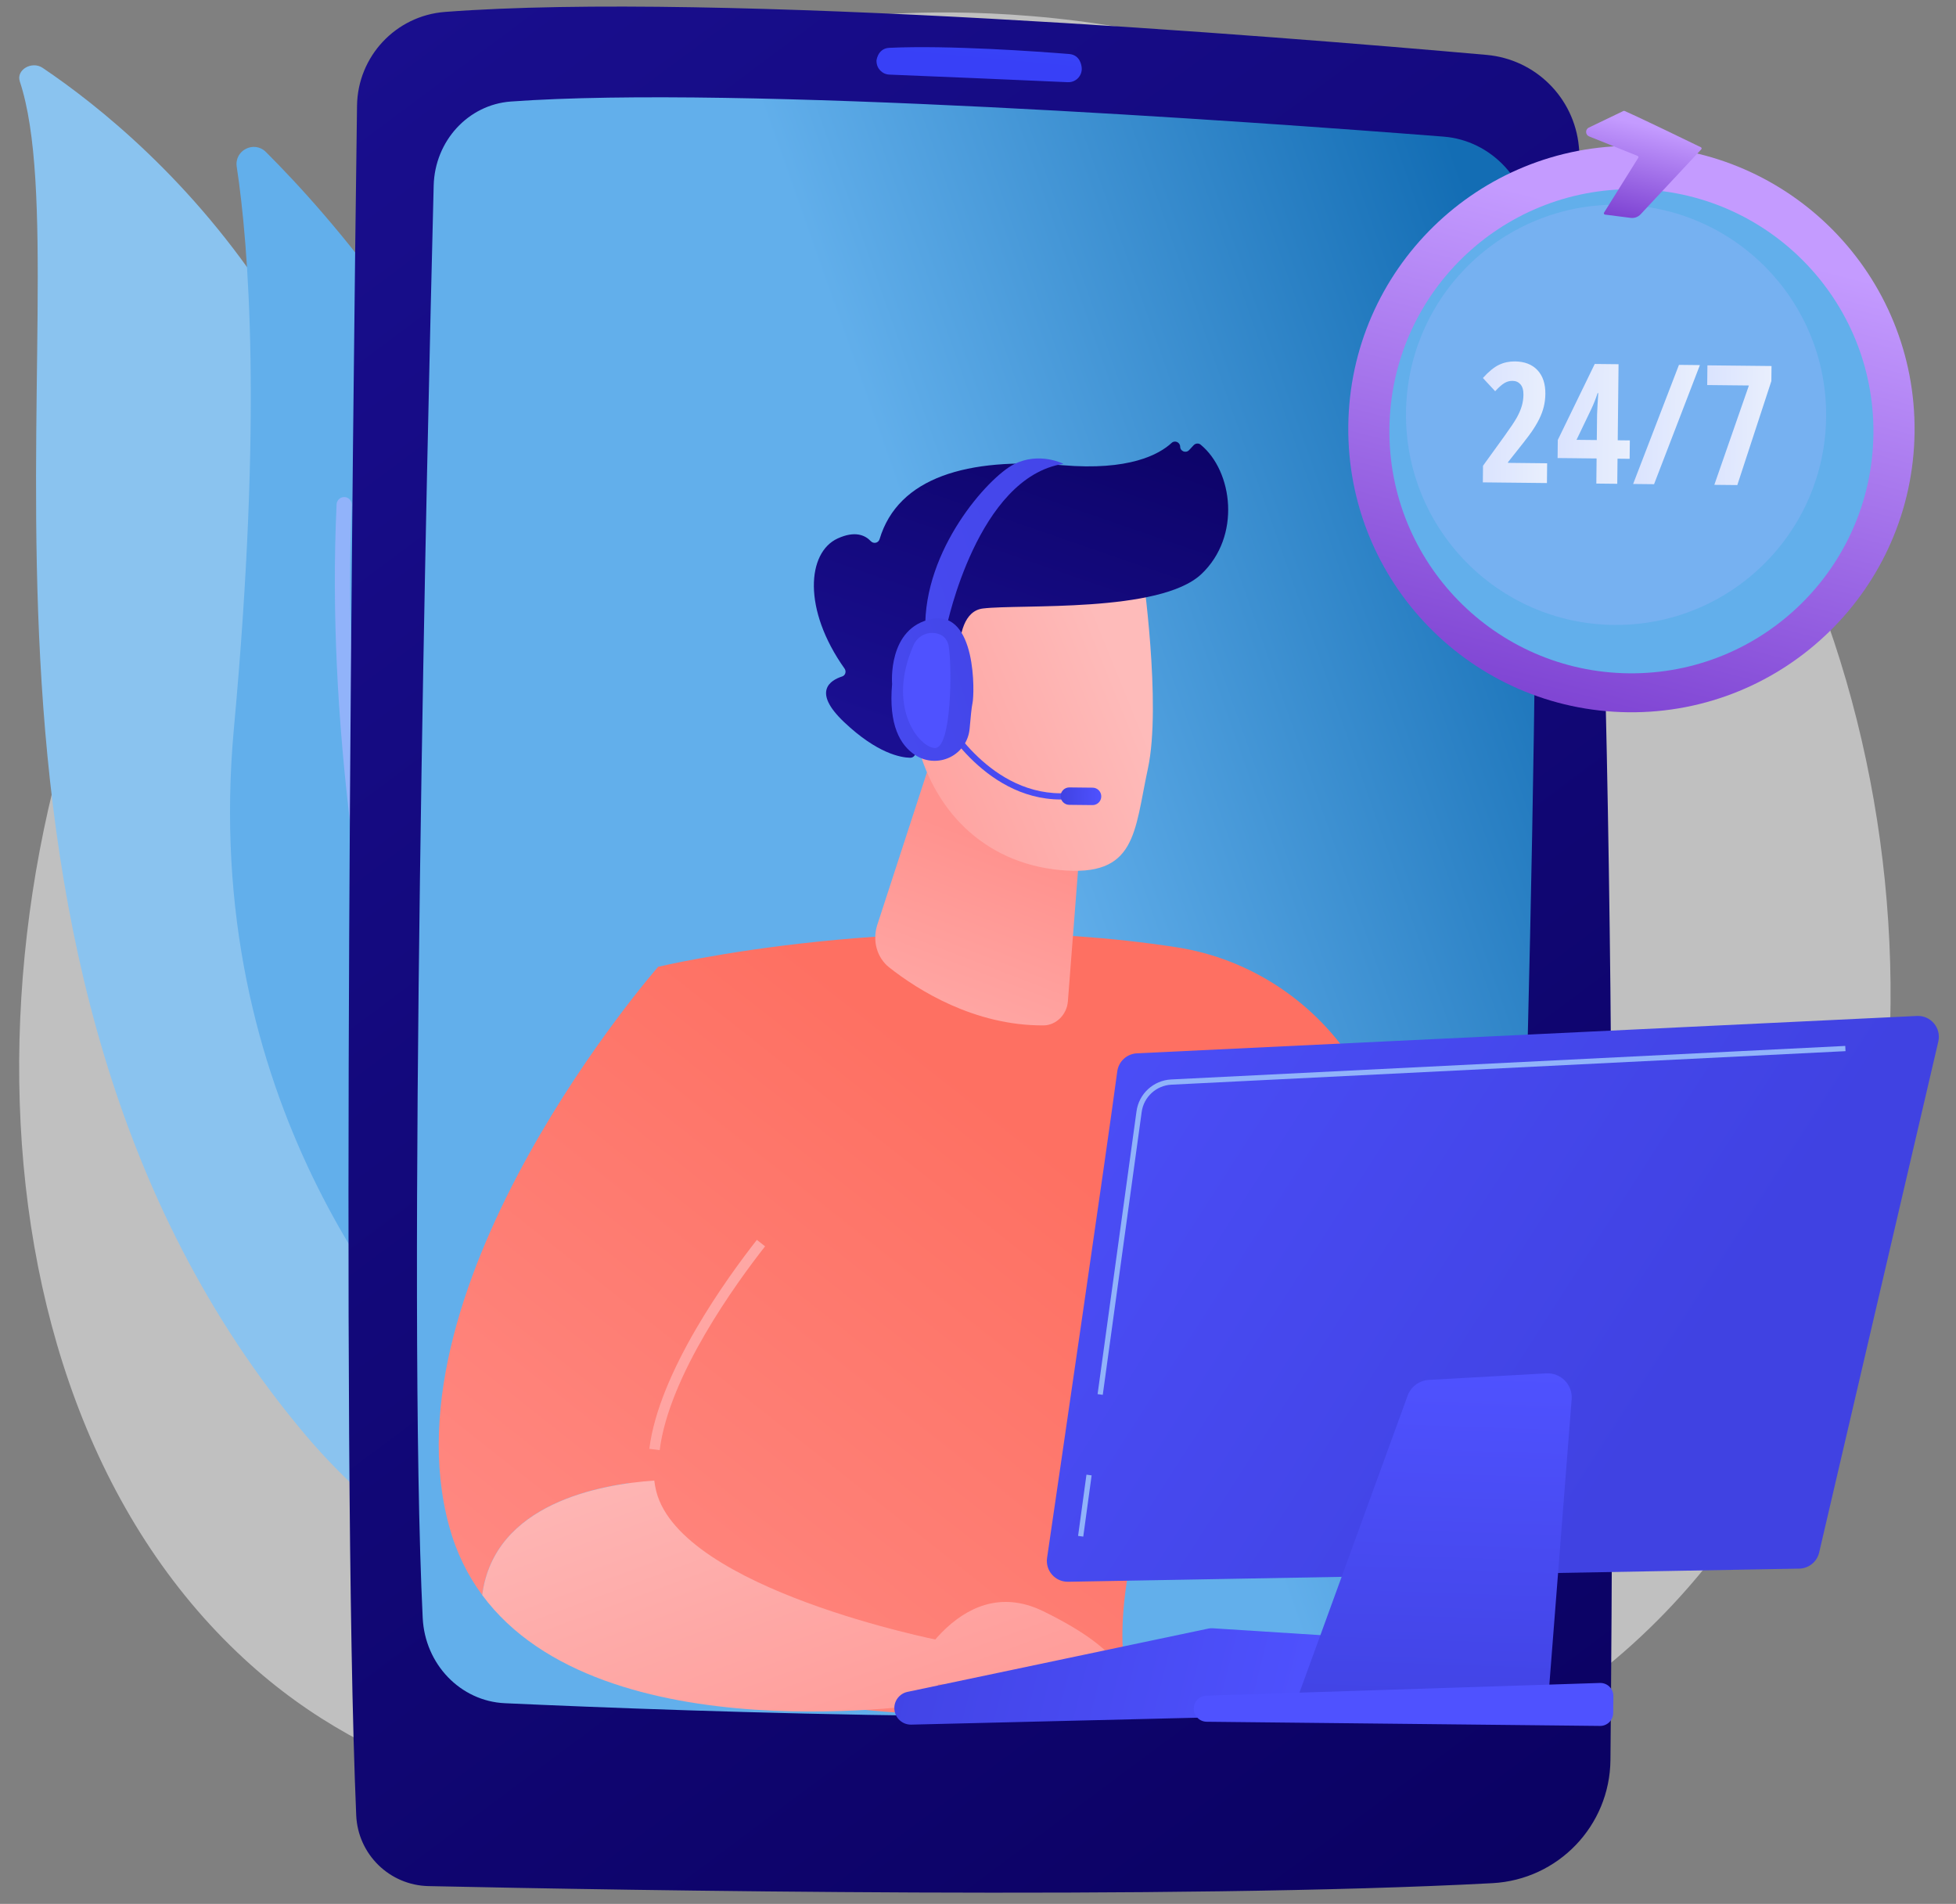 <?xml version="1.0" encoding="UTF-8"?> <svg xmlns="http://www.w3.org/2000/svg" width="149" height="145" viewBox="0 0 149 145" fill="none"><rect x="0" y="0" width="149" height="145" fill="#808080" stroke="none"/><path opacity="0.5" d="M126.37 123.3C122.62 127.084 119.278 129.296 116.719 130.965C91.762 147.247 63.486 142.177 54.746 140.454C40.644 137.674 28.736 135.691 18.586 126.324C-4.476 105.038 -2.876 61.162 15.207 34.166C17.351 30.965 35.398 4.818 63.826 1.409C64.521 1.326 65.04 1.28 65.494 1.236C69.891 0.818 97.13 -1.346 119.122 17.481C122.271 20.176 127.331 25.031 131.993 32.402C149.041 59.355 148.655 100.814 126.37 123.3Z" fill="white"></path><path d="M1.508 6.197C1.218 5.32 2.424 4.614 3.251 5.17C11.645 10.826 32.145 28.172 30.403 61.817C28.217 104.03 39.624 118.351 52.966 126.521C52.966 126.521 35.385 123.681 23.2 109.204C-6.719 73.659 6.658 21.783 1.508 6.197Z" fill="#8AC3EF"></path><path d="M39.568 106.327C39.012 107.703 37.231 108.063 36.17 107.025C30.316 101.301 15.228 83.619 17.818 55.473C20.005 31.704 18.932 18.608 18.033 12.697C17.843 11.447 19.359 10.681 20.255 11.574C30.132 21.424 59.738 56.484 39.568 106.328L39.568 106.327Z" fill="#62AFEB"></path><path d="M37.56 106.264C37.528 106.284 37.495 106.3 37.459 106.313C37.159 106.424 36.826 106.272 36.714 105.972C36.588 105.632 24.092 71.594 25.64 38.408C25.656 38.089 25.927 37.842 26.246 37.856C26.566 37.871 26.813 38.142 26.798 38.462C25.261 71.406 37.674 105.23 37.8 105.568C37.898 105.832 37.791 106.123 37.56 106.264L37.56 106.264Z" fill="#91B3FA"></path><path d="M33.892 0.909C30.148 1.195 27.247 4.297 27.197 8.051C26.887 31.01 25.937 110.204 27.135 138.25C27.262 141.222 29.672 143.581 32.645 143.644C47.35 143.959 89.654 144.7 113.688 143.42C118.694 143.153 122.63 139.051 122.677 134.038C122.905 109.941 123.241 42.167 120.27 11.155C119.914 7.439 116.961 4.511 113.243 4.181C97.215 2.76 54.65 -0.673 33.892 0.909L33.892 0.909Z" fill="url(#paint0_linear_2091_1017)"></path><path d="M33.036 14.131C32.539 33.768 31.021 99.094 32.2 123.223C32.372 126.75 35.08 129.561 38.459 129.715C52.373 130.349 88.055 131.667 108.418 129.646C112.084 129.282 114.917 126.138 115.055 122.295C115.777 102.258 117.799 41.42 116.658 17.562C116.476 13.756 113.602 10.689 109.962 10.405C94.902 9.229 56.227 6.475 38.917 7.732C35.667 7.968 33.123 10.732 33.036 14.131L33.036 14.131Z" fill="url(#paint1_linear_2091_1017)"></path><path d="M66.771 4.674C66.777 5.217 67.205 5.66 67.747 5.682C70.424 5.791 77.967 6.103 81.337 6.26C82.002 6.292 82.516 5.689 82.383 5.036C82.372 5.016 82.294 4.181 81.443 4.113C79.164 3.93 72.286 3.429 67.736 3.643C66.801 3.687 66.74 4.748 66.77 4.674L66.771 4.674Z" fill="url(#paint2_linear_2091_1017)"></path><path d="M50.137 73.631C50.137 73.631 69.373 69.023 89.612 72.141C95.306 73.018 100.323 76.39 103.348 81.293C108.8 90.127 116.474 105.849 114.642 122.141L105.915 124.201C105.915 124.201 100.106 104.782 93.42 96.832C93.42 96.832 85.208 115.023 85.507 125.063C85.515 125.346 85.531 125.624 85.553 125.894C86.368 135.723 47.045 127.317 47.045 127.317L50.138 73.631L50.137 73.631Z" fill="url(#paint3_linear_2091_1017)"></path><path d="M71.052 57.468L66.829 70.434C66.436 71.641 66.8 72.941 67.741 73.682C69.909 75.389 74.202 78.115 79.482 78.094C80.448 78.091 81.269 77.275 81.347 76.264L83.03 54.535L71.052 57.468Z" fill="url(#paint4_linear_2091_1017)"></path><path d="M87.018 43.378C87.018 43.378 88.496 53.641 87.444 58.527C86.393 63.412 86.574 66.819 80.744 66.263C74.914 65.706 70.987 61.65 69.762 56.16C69.762 56.16 67.808 47.683 69.53 44.903C71.251 42.123 87.018 43.379 87.018 43.379L87.018 43.378Z" fill="url(#paint5_linear_2091_1017)"></path><path d="M72.608 53.234L73.312 53.427C73.312 53.427 72.043 46.688 74.876 46.342C77.709 45.995 88.36 46.704 91.517 43.721C94.562 40.846 93.913 35.876 91.455 33.861C91.3 33.734 91.068 33.76 90.93 33.906L90.578 34.282C90.337 34.538 89.905 34.371 89.9 34.019C89.896 33.685 89.496 33.503 89.251 33.73C88.291 34.617 86.01 35.864 80.927 35.43C73.714 34.815 68.414 36.349 67.002 41.063C66.912 41.361 66.546 41.439 66.331 41.212C65.909 40.765 65.138 40.398 63.804 41.011C61.485 42.08 61.129 46.403 64.334 50.918C64.486 51.133 64.401 51.439 64.15 51.519C63.267 51.802 61.832 52.656 64.302 54.996C66.828 57.39 68.627 57.698 69.335 57.71C69.525 57.713 69.689 57.584 69.728 57.398L70.621 53.122C70.667 52.901 70.89 52.765 71.108 52.824L72.607 53.235L72.608 53.234Z" fill="url(#paint6_linear_2091_1017)"></path><path d="M72.54 54.162C72.54 54.162 72.624 47.888 69.547 48.81C66.471 49.732 69.111 55.746 71.162 56.544L72.54 54.162Z" fill="url(#paint7_linear_2091_1017)"></path><path d="M49.84 112.758C49.054 106.748 55.362 97.993 57.968 94.673C58.714 93.724 59.137 92.557 59.161 91.35C59.326 82.852 55.816 77.356 50.137 73.63C50.137 73.63 29.128 97.586 34.215 116.237C34.763 118.25 35.629 119.984 36.733 121.477C37.64 114.479 45.755 113.037 49.84 112.757L49.84 112.758Z" fill="url(#paint8_linear_2091_1017)"></path><path d="M50.252 110.441L49.462 110.342C50.195 104.465 55.436 97.255 57.655 94.428L58.281 94.919C56.103 97.694 50.96 104.761 50.252 110.441L50.252 110.441Z" fill="url(#paint9_linear_2091_1017)"></path><path d="M49.994 113.591C49.924 113.32 49.877 113.042 49.84 112.758C45.755 113.038 37.64 114.48 36.733 121.478C45.864 133.825 71.436 129.678 71.436 129.678L71.487 124.912C71.487 124.912 51.922 121.061 49.994 113.591L49.994 113.591Z" fill="url(#paint10_linear_2091_1017)"></path><path d="M68.996 128.335C68.996 128.335 72.859 119.483 79.466 122.708C86.074 125.933 85.53 127.992 85.53 127.992L68.996 128.336L68.996 128.335Z" fill="url(#paint11_linear_2091_1017)"></path><path d="M68.129 130.171C68.175 130.845 68.743 131.363 69.418 131.346L103.843 130.512C104.378 130.499 104.847 130.15 105.012 129.641L106.045 126.455C106.299 125.673 105.747 124.86 104.926 124.808L92.384 124.008C92.27 124 92.156 124.009 92.044 124.032L69.128 128.852C68.513 128.982 68.087 129.544 68.129 130.171Z" fill="url(#paint12_linear_2091_1017)"></path><path d="M91.21 129.161L92.204 124.759L105.088 125.512L104.201 129.163L91.21 129.161Z" fill="url(#paint13_linear_2091_1017)"></path><path d="M85.108 81.599C84.314 87.552 80.775 111.737 79.762 118.647C79.619 119.619 80.383 120.483 81.365 120.465L137.055 119.465C137.784 119.452 138.411 118.945 138.576 118.236L147.652 79.325C147.892 78.297 147.081 77.324 146.026 77.374L86.608 80.22C85.84 80.257 85.209 80.836 85.108 81.599Z" fill="url(#paint14_linear_2091_1017)"></path><path d="M107.226 106.296L98.749 129.563L117.877 130.172L119.722 106.569C119.808 105.462 118.898 104.532 117.789 104.594L108.848 105.092C108.115 105.133 107.477 105.606 107.226 106.296Z" fill="url(#paint15_linear_2091_1017)"></path><path d="M90.989 129.813C90.771 130.453 91.243 131.119 91.919 131.126L121.882 131.445C122.431 131.451 122.88 131.011 122.886 130.462L122.9 129.176C122.906 128.611 122.439 128.155 121.874 128.173L91.898 129.139C91.484 129.152 91.122 129.42 90.989 129.812L90.989 129.813Z" fill="url(#paint16_linear_2091_1017)"></path><path d="M84.004 106.229L83.61 106.175L86.575 84.632C86.758 83.295 87.87 82.277 89.217 82.21L140.564 79.657L140.584 80.055L89.237 82.608C88.081 82.665 87.127 83.539 86.969 84.686L84.004 106.229Z" fill="#91B3FA"></path><path d="M82.762 112.309L82.124 116.973L82.518 117.027L83.156 112.363L82.762 112.309Z" fill="#91B3FA"></path><path d="M81.367 60.871C75.179 61.272 71.654 54.841 71.619 54.776L72.035 54.552C72.069 54.614 75.455 60.78 81.336 60.399L81.367 60.871L81.367 60.871Z" fill="url(#paint17_linear_2091_1017)"></path><path d="M83.89 60.659C83.886 61.026 83.586 61.319 83.219 61.315L81.45 61.296C81.084 61.292 80.79 60.992 80.794 60.626C80.798 60.259 81.098 59.966 81.465 59.969L83.234 59.988C83.6 59.992 83.894 60.292 83.89 60.659Z" fill="url(#paint18_linear_2091_1017)"></path><path d="M72.121 47.688C72.121 47.688 74.461 36.33 81.01 35.326C81.01 35.326 79.168 34.374 77.228 35.364C75.287 36.355 70.349 41.843 70.483 47.951C71.805 48.444 72.121 47.688 72.121 47.688Z" fill="url(#paint19_linear_2091_1017)"></path><path d="M70.991 47.138C67.584 47.791 67.957 52.093 67.957 52.093C67.678 55.21 68.572 56.766 69.731 57.515C70.523 58.027 71.526 58.084 72.371 57.669C73.218 57.253 73.784 56.424 73.863 55.485C73.935 54.637 74.015 53.831 74.081 53.545C74.241 52.852 74.397 46.484 70.991 47.138Z" fill="url(#paint20_linear_2091_1017)"></path><path d="M71.291 48.228C70.587 48.098 69.887 48.466 69.596 49.12C67.515 53.804 69.976 56.892 71.2 56.969C72.49 57.05 72.529 50.841 72.273 49.247C72.165 48.579 71.744 48.313 71.291 48.229L71.291 48.228Z" fill="url(#paint21_linear_2091_1017)"></path><path d="M124.046 54.245C135.958 54.371 145.717 44.818 145.844 32.906C145.971 20.994 136.417 11.235 124.505 11.108C112.593 10.982 102.834 20.535 102.707 32.447C102.581 44.359 112.134 54.118 124.046 54.245Z" fill="url(#paint22_linear_2091_1017)"></path><path d="M124.078 51.279C134.259 51.387 142.601 43.221 142.709 33.04C142.817 22.859 134.652 14.517 124.47 14.409C114.289 14.3 105.947 22.466 105.839 32.648C105.73 42.829 113.896 51.171 124.078 51.279Z" fill="#62AFEB"></path><g opacity="0.42"><path d="M122.934 47.595C131.772 47.689 139.013 40.6 139.107 31.762C139.201 22.924 132.113 15.683 123.275 15.589C114.437 15.495 107.196 22.584 107.102 31.422C107.008 40.26 114.096 47.501 122.934 47.595Z" fill="#91B3FA"></path></g><path d="M123.751 8.45C125.04 9.016 128.839 10.861 129.566 11.215C129.627 11.244 129.641 11.323 129.596 11.372L124.978 16.319C124.784 16.526 124.502 16.629 124.22 16.593L122.262 16.344C122.19 16.335 122.152 16.253 122.19 16.192L124.794 12.02C124.827 11.967 124.804 11.897 124.747 11.874L121.053 10.389C120.757 10.27 120.744 9.856 121.031 9.717L123.667 8.451C123.693 8.438 123.724 8.438 123.75 8.45L123.751 8.45Z" fill="url(#paint23_linear_2091_1017)"></path><path d="M117.839 36.788L112.956 36.736L112.969 35.472L114.613 33.197C115.064 32.571 115.375 32.106 115.544 31.802C115.713 31.499 115.839 31.207 115.921 30.928C116.003 30.649 116.046 30.36 116.049 30.061C116.053 29.712 115.977 29.449 115.824 29.273C115.67 29.097 115.468 29.008 115.219 29.006C114.999 29.003 114.793 29.059 114.6 29.174C114.408 29.288 114.173 29.495 113.896 29.795L112.96 28.788C113.401 28.299 113.81 27.965 114.185 27.786C114.561 27.607 114.967 27.52 115.403 27.525C116.137 27.533 116.709 27.755 117.118 28.191C117.527 28.628 117.727 29.23 117.719 29.998C117.715 30.347 117.674 30.677 117.596 30.988C117.518 31.299 117.402 31.61 117.247 31.922C117.092 32.234 116.898 32.557 116.666 32.893C116.434 33.229 115.836 33.998 114.872 35.201L114.872 35.251L117.855 35.283L117.839 36.79L117.839 36.788Z" fill="url(#paint24_linear_2091_1017)"></path><path d="M124.138 34.943L123.217 34.933L123.196 36.845L121.602 36.828L121.622 34.916L118.651 34.884L118.666 33.508L121.481 27.719L123.294 27.738L123.232 33.531L124.154 33.541L124.139 34.942L124.138 34.943ZM121.637 33.514L121.658 31.596L121.698 30.749L121.75 29.94L121.7 29.939C121.55 30.39 121.388 30.798 121.214 31.162L120.093 33.498L121.637 33.514Z" fill="url(#paint25_linear_2091_1017)"></path><path d="M129.491 27.805L125.999 36.876L124.405 36.859L127.896 27.788L129.491 27.805Z" fill="url(#paint26_linear_2091_1017)"></path><path d="M130.59 36.925L133.224 29.358L130.048 29.325L130.064 27.824L134.947 27.876L134.935 29.022L132.341 36.943L130.59 36.925Z" fill="url(#paint27_linear_2091_1017)"></path><defs><linearGradient id="paint0_linear_2091_1017" x1="134.996" y1="156.819" x2="14.596" y2="-4.721" gradientUnits="userSpaceOnUse"><stop stop-color="#09005D"></stop><stop offset="1" stop-color="#1A0F91"></stop></linearGradient><linearGradient id="paint1_linear_2091_1017" x1="78.516" y1="66.472" x2="124.454" y2="50.248" gradientUnits="userSpaceOnUse"><stop stop-color="#62AFEB"></stop><stop offset="1" stop-color="#136DB4"></stop></linearGradient><linearGradient id="paint2_linear_2091_1017" x1="79.36" y1="-47.05" x2="74.624" y2="4.536" gradientUnits="userSpaceOnUse"><stop stop-color="#53D8FF"></stop><stop offset="1" stop-color="#3840F7"></stop></linearGradient><linearGradient id="paint3_linear_2091_1017" x1="86.571" y1="92.593" x2="40.828" y2="150.504" gradientUnits="userSpaceOnUse"><stop stop-color="#FE7062"></stop><stop offset="1" stop-color="#FF928E"></stop></linearGradient><linearGradient id="paint4_linear_2091_1017" x1="67.407" y1="90.038" x2="77.054" y2="64.743" gradientUnits="userSpaceOnUse"><stop stop-color="#FEBBBA"></stop><stop offset="1" stop-color="#FF928E"></stop></linearGradient><linearGradient id="paint5_linear_2091_1017" x1="85.629" y1="51.674" x2="58.028" y2="62.876" gradientUnits="userSpaceOnUse"><stop stop-color="#FEBBBA"></stop><stop offset="1" stop-color="#FF928E"></stop></linearGradient><linearGradient id="paint6_linear_2091_1017" x1="84.323" y1="22.866" x2="72.398" y2="57.41" gradientUnits="userSpaceOnUse"><stop stop-color="#09005D"></stop><stop offset="1" stop-color="#1A0F91"></stop></linearGradient><linearGradient id="paint7_linear_2091_1017" x1="83.814" y1="47.199" x2="56.212" y2="58.402" gradientUnits="userSpaceOnUse"><stop stop-color="#FEBBBA"></stop><stop offset="1" stop-color="#FF928E"></stop></linearGradient><linearGradient id="paint8_linear_2091_1017" x1="64.317" y1="75.015" x2="18.575" y2="132.926" gradientUnits="userSpaceOnUse"><stop stop-color="#FE7062"></stop><stop offset="1" stop-color="#FF928E"></stop></linearGradient><linearGradient id="paint9_linear_2091_1017" x1="127.64" y1="52.042" x2="-13.008" y2="148.228" gradientUnits="userSpaceOnUse"><stop stop-color="#FEBBBA"></stop><stop offset="1" stop-color="#FF928E"></stop></linearGradient><linearGradient id="paint10_linear_2091_1017" x1="47.731" y1="105.855" x2="62.434" y2="145.823" gradientUnits="userSpaceOnUse"><stop stop-color="#FEBBBA"></stop><stop offset="1" stop-color="#FF928E"></stop></linearGradient><linearGradient id="paint11_linear_2091_1017" x1="66.575" y1="98.923" x2="81.278" y2="138.89" gradientUnits="userSpaceOnUse"><stop stop-color="#FEBBBA"></stop><stop offset="1" stop-color="#FF928E"></stop></linearGradient><linearGradient id="paint12_linear_2091_1017" x1="64.658" y1="122.424" x2="100.845" y2="131.531" gradientUnits="userSpaceOnUse"><stop stop-color="#4042E2"></stop><stop offset="1" stop-color="#4F52FF"></stop></linearGradient><linearGradient id="paint13_linear_2091_1017" x1="65.49" y1="119.117" x2="101.678" y2="128.224" gradientUnits="userSpaceOnUse"><stop stop-color="#4042E2"></stop><stop offset="1" stop-color="#4F52FF"></stop></linearGradient><linearGradient id="paint14_linear_2091_1017" x1="126.564" y1="107.168" x2="67.162" y2="69.023" gradientUnits="userSpaceOnUse"><stop stop-color="#4042E2"></stop><stop offset="1" stop-color="#4F52FF"></stop></linearGradient><linearGradient id="paint15_linear_2091_1017" x1="108.71" y1="133.068" x2="109.727" y2="104.06" gradientUnits="userSpaceOnUse"><stop stop-color="#4042E2"></stop><stop offset="1" stop-color="#4F52FF"></stop></linearGradient><linearGradient id="paint16_linear_2091_1017" x1="106.634" y1="84.663" x2="106.765" y2="105.545" gradientUnits="userSpaceOnUse"><stop stop-color="#4042E2"></stop><stop offset="1" stop-color="#4F52FF"></stop></linearGradient><linearGradient id="paint17_linear_2091_1017" x1="71.305" y1="62.703" x2="79.485" y2="55.004" gradientUnits="userSpaceOnUse"><stop stop-color="#4042E2"></stop><stop offset="1" stop-color="#4F52FF"></stop></linearGradient><linearGradient id="paint18_linear_2091_1017" x1="80.794" y1="60.626" x2="83.89" y2="60.659" gradientUnits="userSpaceOnUse"><stop stop-color="#4042E2"></stop><stop offset="1" stop-color="#4F52FF"></stop></linearGradient><linearGradient id="paint19_linear_2091_1017" x1="98.662" y1="33.573" x2="30.791" y2="56.298" gradientUnits="userSpaceOnUse"><stop stop-color="#4042E2"></stop><stop offset="1" stop-color="#4F52FF"></stop></linearGradient><linearGradient id="paint20_linear_2091_1017" x1="82.877" y1="48.642" x2="48.044" y2="60.304" gradientUnits="userSpaceOnUse"><stop stop-color="#4042E2"></stop><stop offset="1" stop-color="#4F52FF"></stop></linearGradient><linearGradient id="paint21_linear_2091_1017" x1="65.116" y1="31.116" x2="67.839" y2="41.289" gradientUnits="userSpaceOnUse"><stop stop-color="#4042E2"></stop><stop offset="1" stop-color="#4F52FF"></stop></linearGradient><linearGradient id="paint22_linear_2091_1017" x1="107.952" y1="53.906" x2="117.878" y2="15.095" gradientUnits="userSpaceOnUse"><stop stop-color="#7A3ED0"></stop><stop offset="1" stop-color="#C49BFF"></stop></linearGradient><linearGradient id="paint23_linear_2091_1017" x1="121.872" y1="16.542" x2="123.627" y2="9.147" gradientUnits="userSpaceOnUse"><stop stop-color="#7A3ED0"></stop><stop offset="1" stop-color="#C49BFF"></stop></linearGradient><linearGradient id="paint24_linear_2091_1017" x1="112.924" y1="32.117" x2="117.889" y2="32.17" gradientUnits="userSpaceOnUse"><stop stop-color="#DAE3FE"></stop><stop offset="1" stop-color="#E9EFFD"></stop></linearGradient><linearGradient id="paint25_linear_2091_1017" x1="118.679" y1="32.243" x2="124.167" y2="32.302" gradientUnits="userSpaceOnUse"><stop stop-color="#DAE3FE"></stop><stop offset="1" stop-color="#E9EFFD"></stop></linearGradient><linearGradient id="paint26_linear_2091_1017" x1="124.453" y1="32.305" x2="129.442" y2="32.358" gradientUnits="userSpaceOnUse"><stop stop-color="#DAE3FE"></stop><stop offset="1" stop-color="#E9EFFD"></stop></linearGradient><linearGradient id="paint27_linear_2091_1017" x1="130.015" y1="32.371" x2="134.899" y2="32.423" gradientUnits="userSpaceOnUse"><stop stop-color="#DAE3FE"></stop><stop offset="1" stop-color="#E9EFFD"></stop></linearGradient></defs></svg> 